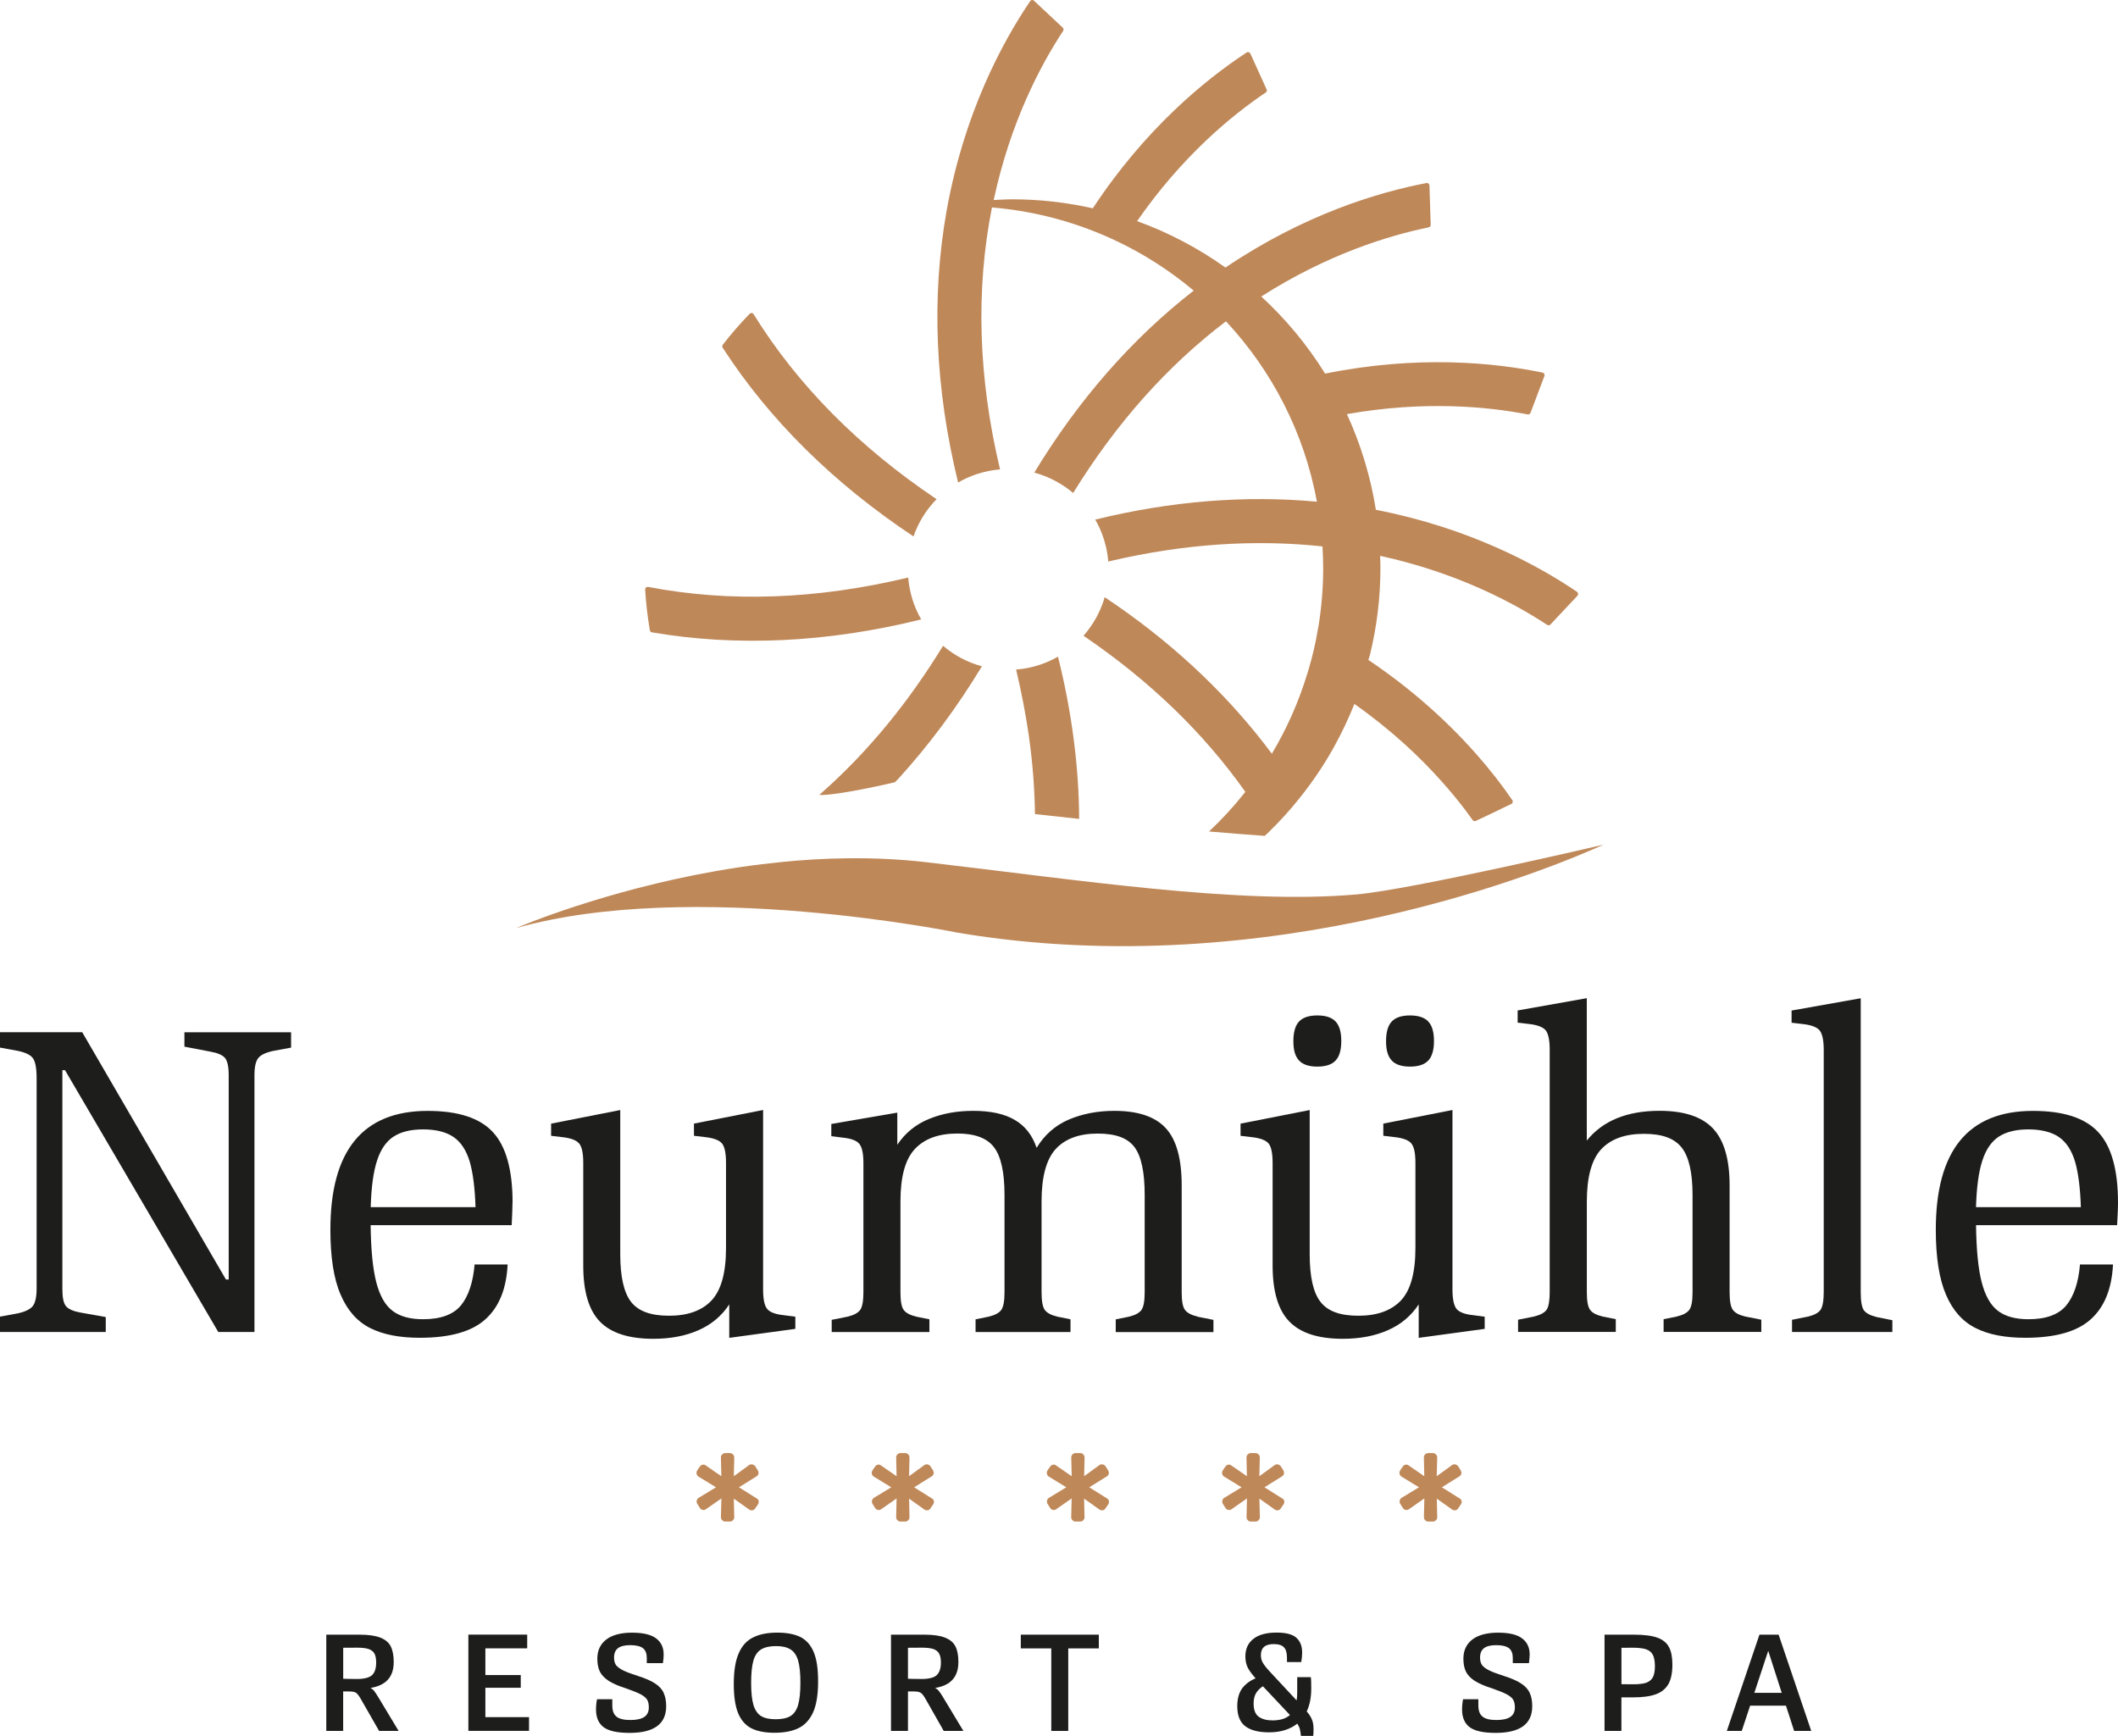 <svg xmlns="http://www.w3.org/2000/svg" id="Ebene_1" data-name="Ebene 1" viewBox="0 0 496.84 407.19"><path d="M370.19,139.28c.02.17-.05.34-.17.48l-6.31,6.72c-.19.22-.53.26-.77.1-8.04-5.3-21.31-12.29-39.19-16.2.02.94.07,1.9.07,2.86,0,7.01-.86,13.82-2.45,20.35l-.38,1.2v.02h.02c12.21,8.21,21.24,17.11,27.62,24.79.6.72,1.18,1.44,1.73,2.14.48.58.91,1.15,1.34,1.73.82,1.06,1.56,2.06,2.23,3.05.31.41.58.79.84,1.18.1.14.12.34.07.5-.05.17-.17.31-.31.38l-5.64,2.71-2.69,1.27c-.26.12-.58.05-.74-.19-.6-.84-1.25-1.73-1.94-2.64-1.49-1.94-3.22-4.06-5.21-6.29-5.11-5.76-11.9-12.19-20.59-18.31l-.02.02c-1.37,3.43-2.93,6.74-4.7,9.93l-.67,1.2c-2.18,3.79-4.66,7.41-7.39,10.82-2.23,2.81-4.66,5.5-7.22,7.99-.34.34-.7.67-1.03.98-4.32-.31-8.66-.65-13.08-1.03,2.95-2.76,5.71-5.76,8.23-8.93.1-.12.19-.24.29-.36-9.72-13.77-22.39-26.04-37.89-36.57-.02-.02-.05-.02-.07-.05,1.1-1.27,2.09-2.64,2.9-4.1.12-.19.22-.41.34-.62.46-.89.86-1.8,1.22-2.76.07-.24.17-.46.24-.7.1-.29.19-.58.26-.86t.05.02c1.03.7,2.06,1.39,3.1,2.11,14.35,10.01,26.42,21.62,36.07,34.58,3.48-5.83,6.26-12.07,8.28-18.67.1-.26.19-.55.26-.84.94-3.1,1.7-6.29,2.23-9.55.07-.29.12-.58.17-.86.72-4.44,1.1-9,1.1-13.65,0-1.7-.07-3.38-.17-5.06-15.84-1.7-32.39-.6-49.53,3.38-.24.05-.48.12-.72.17,0-.1-.02-.17-.02-.26-.12-1.42-.38-2.81-.77-4.15-.05-.26-.14-.53-.22-.77-.5-1.63-1.2-3.19-2.04-4.66,17.83-4.37,35.27-5.74,52-4.2-2.98-16.2-10.56-30.76-21.33-42.31-13.77,10.44-25.77,23.92-35.85,40.27-2.62-2.21-5.71-3.86-9.12-4.78,10.39-17.13,22.96-31.46,37.39-42.69-13.01-10.92-29.37-18-47.32-19.51-3.84,19.36-3.22,39.98,1.9,61.45-3.58.29-6.89,1.37-9.84,3.07-5.4-22.05-6.31-43.43-2.69-63.78,4.08-22.72,12.91-39.26,19.6-49.14.1-.14.24-.24.43-.26.17-.02.34.05.46.17l6.74,6.31c.22.19.24.53.1.77-5.35,8.11-12.41,21.52-16.29,39.67,1.42-.07,2.83-.17,4.27-.17,6.5,0,12.86.74,18.98,2.11,12.26-18.62,26.32-30.14,36.09-36.55.14-.1.31-.12.48-.07.17.05.31.17.38.31l3.82,8.42c.12.26.02.58-.22.74-8.04,5.4-19.65,15-30.16,30.16,7.44,2.69,14.4,6.38,20.73,10.89,18.4-12.43,35.73-17.64,47.13-19.82.19-.02.36,0,.5.12.12.12.22.26.22.46l.29,9.21c.02.29-.19.55-.48.6-9.45,1.94-23.78,6.34-39.26,16.22,5.78,5.33,10.82,11.4,14.97,18.09,21.69-4.39,39.64-2.59,51.02-.24.17.05.31.14.38.29.1.17.1.36.05.5l-3.26,8.64c-.1.26-.38.43-.67.38-9.45-1.85-24.36-3.26-42.4-.07,3.22,7.03,5.54,14.57,6.79,22.44,21.69,4.22,37.58,12.74,47.18,19.24.14.1.24.26.26.43Z" fill="#bf8859"></path><g><path d="M43.26,242.13v3.38l6.14,1.18c1.63.29,2.74.77,3.34,1.42.6.7.91,2.04.91,4.1v47.92h-.65l-33.71-58H0v3.6l4.03.74c1.82.36,3.05.91,3.65,1.7.6.77.91,2.35.91,4.78v49.31c0,2.04-.34,3.43-.96,4.18-.65.74-1.85,1.3-3.6,1.66l-4.03.74v3.6h24.81v-3.5l-5.95-1.06c-1.61-.29-2.74-.77-3.34-1.44-.6-.67-.89-2.02-.89-4.08v-51.33h.62l35.95,61.41h8.49v-60.23c0-1.99.31-3.36.96-4.1.62-.72,1.82-1.27,3.6-1.63l4.03-.74v-3.6h-25.03Z" fill="#1d1d1b"></path><path d="M120.24,282.1c0-7.7-1.54-13.22-4.61-16.53-3.07-3.34-8.18-4.99-15.31-4.99-15.21,0-22.82,9.29-22.82,27.88,0,6.43.79,11.52,2.4,15.21,1.58,3.72,3.91,6.33,6.93,7.85,3.05,1.54,6.93,2.28,11.66,2.28,7.01,0,12.12-1.42,15.33-4.3,3.22-2.86,4.97-7.15,5.26-12.89h-7.75c-.36,4.18-1.42,7.37-3.17,9.55-1.78,2.18-4.75,3.29-8.93,3.29-3.02,0-5.42-.65-7.15-1.97-1.73-1.3-3-3.55-3.82-6.72-.82-3.19-1.25-7.63-1.32-13.37h33.09c.12-2.54.19-4.32.19-5.3ZM86.96,283.16c.14-4.66.62-8.3,1.49-10.92.84-2.62,2.14-4.49,3.86-5.62,1.73-1.13,4.03-1.7,6.93-1.7,3.05,0,5.42.6,7.17,1.8,1.73,1.2,2.98,3.12,3.77,5.74.77,2.62,1.22,6.19,1.37,10.7h-24.6Z" fill="#1d1d1b"></path><path d="M183.88,308.5c-1.97-.19-3.29-.7-3.91-1.46-.65-.79-.96-2.3-.96-4.58v-42.09l-16.22,3.19v2.86l2.64.31c1.97.22,3.29.72,3.94,1.49.62.77.94,2.3.94,4.56v19.94c0,5.81-1.13,9.89-3.38,12.31-2.26,2.4-5.59,3.6-9.96,3.6s-7.22-1.08-8.93-3.24c-1.68-2.16-2.54-5.88-2.54-11.18v-33.83l-16.22,3.19v2.86l2.64.31c1.99.22,3.29.72,3.94,1.49s.96,2.3.96,4.56v24.07c0,6.1,1.3,10.46,3.91,13.15,2.62,2.69,6.79,4.03,12.53,4.03,4.03,0,7.56-.67,10.61-2.02,3.02-1.34,5.45-3.36,7.2-6.05v7.85l15.5-2.11v-2.86l-2.66-.34Z" fill="#1d1d1b"></path><path d="M280.92,308.83c-1.49-.36-2.47-.89-2.98-1.61-.5-.7-.74-2.06-.74-4.13v-25.03c0-6.21-1.22-10.7-3.72-13.41-2.47-2.71-6.5-4.08-12.07-4.08-3.96,0-7.53.7-10.73,2.06-3.17,1.37-5.69,3.6-7.51,6.62-1.01-2.98-2.71-5.16-5.16-6.57-2.42-1.42-5.66-2.11-9.69-2.11-3.82,0-7.29.62-10.39,1.9-3.12,1.27-5.59,3.29-7.44,6.05v-7.53l-15.48,2.66v2.86l2.66.34c1.97.19,3.29.7,3.91,1.46.65.79.96,2.3.96,4.56v30.24c0,2.06-.26,3.43-.74,4.13-.5.72-1.49,1.25-2.98,1.61l-3.72.74v2.86h22.92v-2.98l-3.07-.62c-1.49-.36-2.47-.89-2.98-1.61-.5-.7-.74-2.06-.74-4.13v-21.31c0-5.81,1.13-9.91,3.41-12.31,2.26-2.4,5.57-3.6,9.96-3.6,4.1,0,6.96,1.08,8.59,3.24,1.63,2.14,2.45,5.88,2.45,11.18v22.8c0,2.06-.26,3.43-.74,4.13-.5.72-1.49,1.25-2.98,1.61l-3.07.62v2.98h22.27v-2.98l-3.07-.62c-1.49-.36-2.47-.89-2.98-1.61-.5-.7-.74-2.11-.74-4.22v-21.21c0-5.81,1.13-9.91,3.34-12.31,2.23-2.4,5.5-3.6,9.81-3.6s7.05,1.06,8.64,3.17c1.61,2.14,2.4,5.88,2.4,11.25v22.8c0,2.06-.26,3.43-.74,4.13-.5.72-1.49,1.25-2.98,1.61l-3.07.62v2.98h22.92v-2.86l-3.72-.74Z" fill="#1d1d1b"></path><path d="M345.62,308.5c-1.99-.19-3.29-.7-3.94-1.46-.62-.79-.96-2.3-.96-4.58v-42.09l-16.22,3.19v2.86l2.66.31c1.97.22,3.29.72,3.91,1.49.65.77.96,2.3.96,4.56v19.94c0,5.81-1.13,9.89-3.38,12.31-2.28,2.4-5.59,3.6-9.98,3.6s-7.2-1.08-8.9-3.24c-1.7-2.16-2.54-5.88-2.54-11.18v-33.83l-16.22,3.19v2.86l2.64.31c1.99.22,3.29.72,3.94,1.49.62.77.94,2.3.94,4.56v24.07c0,6.1,1.32,10.46,3.94,13.15,2.62,2.69,6.79,4.03,12.5,4.03,4.03,0,7.58-.67,10.61-2.02,3.05-1.34,5.45-3.36,7.22-6.05v7.85l15.48-2.11v-2.86l-2.64-.34ZM313.32,239.63c-.89-.96-2.33-1.44-4.3-1.44s-3.41.48-4.3,1.44c-.89.96-1.32,2.5-1.32,4.61s.43,3.55,1.32,4.51,2.3,1.44,4.3,1.44,3.41-.48,4.3-1.44,1.32-2.47,1.32-4.56-.43-3.6-1.32-4.56ZM335.06,239.63c-.89-.96-2.33-1.44-4.3-1.44s-3.41.48-4.3,1.44c-.89.96-1.32,2.5-1.32,4.61s.43,3.55,1.32,4.51,2.3,1.44,4.3,1.44,3.41-.48,4.3-1.44,1.32-2.47,1.32-4.56-.43-3.6-1.32-4.56Z" fill="#1d1d1b"></path><path d="M409.45,308.83c-1.49-.36-2.47-.89-2.98-1.61-.48-.7-.74-2.06-.74-4.13v-25.03c0-6.14-1.3-10.61-3.91-13.37-2.62-2.76-6.79-4.13-12.53-4.13-7.63,0-13.32,2.33-17.06,6.98v-33.4l-16.22,2.88v2.86l2.64.31c1.99.22,3.29.72,3.94,1.49.62.79.94,2.3.94,4.56v56.75c0,2.11-.24,3.53-.72,4.22-.5.72-1.49,1.25-2.98,1.61l-3.72.74v2.86h22.92v-2.98l-3.07-.62c-1.49-.36-2.5-.89-2.98-1.61-.5-.7-.74-2.06-.74-4.13v-21.21c0-5.78,1.13-9.89,3.38-12.31,2.28-2.4,5.59-3.6,9.98-3.6s7.2,1.08,8.9,3.24c1.7,2.16,2.54,5.88,2.54,11.18v22.7c0,2.06-.24,3.43-.74,4.13-.5.72-1.49,1.25-2.98,1.61l-3.07.62v2.98h22.92v-2.86l-3.72-.74Z" fill="#1d1d1b"></path><path d="M440.21,308.93c-1.49-.36-2.47-.89-2.98-1.58-.5-.72-.74-2.14-.74-4.25v-68.94l-16.22,2.88v2.86l2.64.31c1.99.22,3.29.72,3.94,1.49.62.79.96,2.3.96,4.56v56.75c0,2.11-.26,3.53-.74,4.22-.5.72-1.49,1.25-2.98,1.61l-3.72.74v2.86h23.54v-2.76l-3.7-.74Z" fill="#1d1d1b"></path><path d="M496.84,282.1c0-7.7-1.54-13.22-4.63-16.53-3.07-3.34-8.18-4.99-15.31-4.99-15.21,0-22.8,9.29-22.8,27.88,0,6.43.79,11.52,2.38,15.21,1.58,3.72,3.91,6.33,6.96,7.85,3.02,1.54,6.91,2.28,11.66,2.28,6.98,0,12.09-1.42,15.31-4.3,3.22-2.86,4.97-7.15,5.26-12.89h-7.75c-.34,4.18-1.42,7.37-3.17,9.55-1.78,2.18-4.75,3.29-8.9,3.29-3.05,0-5.45-.65-7.17-1.97-1.73-1.3-3-3.55-3.82-6.72-.82-3.19-1.25-7.63-1.32-13.37h33.09c.14-2.54.22-4.32.22-5.3ZM463.53,283.16c.14-4.66.62-8.3,1.49-10.92.84-2.62,2.14-4.49,3.86-5.62,1.73-1.13,4.06-1.7,6.96-1.7s5.42.6,7.15,1.8c1.73,1.2,2.98,3.12,3.77,5.74.77,2.62,1.22,6.19,1.37,10.7h-24.6Z" fill="#1d1d1b"></path></g><g><line x1="241.39" y1="177.72" x2="241.34" y2="177.34" fill="none"></line><g><path d="M152.95,148.33c19.95,3.41,41.17,2.4,63.08-3.02.03,0,.04-.02.06-.03-1.69-2.93-2.76-6.26-3.04-9.81-21.42,5.14-41.86,5.88-61,2.2-.18-.03-.37.01-.51.14-.14.12-.21.3-.2.49.18,3.14.56,6.35,1.11,9.55.05.25.24.45.49.49h0Z" fill="#bf8859"></path><path d="M214.29,125.82c1.15-3.31,3.01-6.28,5.41-8.73-18.28-12.28-32.66-26.82-42.91-43.38-.1-.16-.26-.26-.45-.28-.18-.02-.36.05-.49.18-2.2,2.26-4.32,4.7-6.3,7.26-.15.2-.17.48-.03.69,10.96,16.93,26.02,31.82,44.77,44.27h0Z" fill="#bf8859"></path><path d="M248.17,154.04c-2.93,1.68-6.26,2.74-9.81,3.02,1.25,5.23,2.23,10.39,2.98,15.5l.05.38c.86,6.12,1.32,12.12,1.39,18.02,3.46.36,6.93.74,10.37,1.13-.07-12.38-1.73-25.1-4.97-38.06ZM221.22,151.49c-8.16,13.32-17.54,24.74-28.08,34.12-.31.31-.65.58-.96.86.91.07,2.74-.1,5.21-.48,3.29-.5,7.73-1.37,12.53-2.5l.86-.86c7.13-7.85,13.7-16.65,19.53-26.3v-.05c-3.38-.91-6.48-2.57-9.09-4.8Z" fill="#bf8859"></path></g><path d="M318.1,209.81c-27.5,2.43-65.38-3.46-100.86-7.57-6.23-.72-12.48-.99-18.65-.91-5.22.06-10.37.37-15.4.89h-.02c-1.47.15-2.94.31-4.41.49-3.76.45-7.43,1.02-10.97,1.64-26,4.6-45.5,12.82-46.72,13.35,41.32-11.71,103.48,1.06,103.48,1.06,73.93,12.46,140.01-15.37,151.64-20.64,0,0-44.98,10.55-58.1,11.7Z" fill="#bf8859"></path></g><g><path d="M88.88,398.34c-.46-.77-.82-1.32-1.08-1.66-.26-.34-.58-.6-.91-.74,3.65-.58,5.47-2.59,5.47-6.09,0-1.51-.24-2.74-.7-3.67-.46-.91-1.27-1.58-2.42-2.04-1.18-.46-2.78-.7-4.85-.7h-7.85v22.58h3.96v-9.26h1.42c.72,0,1.25.1,1.56.29s.67.65,1.08,1.34l4.37,7.63h4.58l-4.63-7.68ZM83.65,393.83c-1.27,0-2.3-.02-3.14-.05v-7.27l3.34-.02c1.18,0,2.06.12,2.69.34.65.24,1.08.62,1.34,1.13.24.48.36,1.18.36,2.04,0,1.32-.31,2.3-.96,2.93-.65.6-1.85.91-3.62.91Z" fill="#1d1d1b"></path><path d="M113.86,402.8v-6.91h8.3v-2.98h-8.3v-6.26h9.81v-3.22h-13.8v22.58h14.23v-3.22h-10.25Z" fill="#1d1d1b"></path><path d="M155.69,397.07c-.41-.84-1.08-1.58-2.02-2.18-.94-.62-2.21-1.18-3.84-1.7-1.66-.53-2.88-.98-3.7-1.39-.79-.41-1.34-.84-1.66-1.27-.29-.46-.43-1.03-.43-1.73,0-.98.31-1.7.91-2.18.62-.48,1.58-.72,2.9-.72s2.38.24,2.98.72.89,1.25.89,2.28v1.22h3.79c.12-.84.17-1.51.17-2.04,0-1.61-.58-2.86-1.73-3.74-1.18-.91-3.07-1.37-5.69-1.37s-4.66.55-6.05,1.61c-1.39,1.08-2.09,2.57-2.09,4.49,0,1.2.19,2.21.6,3.05.41.82,1.1,1.51,2.04,2.14.94.6,2.26,1.2,3.96,1.73,1.58.55,2.76,1.03,3.53,1.42.74.41,1.27.82,1.54,1.27.29.46.41,1.08.41,1.85,0,.98-.36,1.73-1.06,2.21-.72.48-1.8.72-3.26.72-1.54,0-2.64-.26-3.29-.82-.65-.53-.96-1.39-.96-2.59v-1.46h-3.58c-.17.79-.24,1.61-.24,2.42,0,1.85.6,3.24,1.78,4.13,1.18.89,3.22,1.34,6.09,1.34,5.74,0,8.59-2.09,8.59-6.26,0-1.25-.19-2.28-.6-3.12Z" fill="#1d1d1b"></path><path d="M190.89,387.57c-.67-1.66-1.7-2.83-3.07-3.55-1.39-.7-3.22-1.06-5.5-1.06s-4.18.38-5.66,1.13c-1.49.72-2.62,1.97-3.38,3.74-.77,1.75-1.15,4.15-1.15,7.2,0,2.88.34,5.14,1.01,6.81.7,1.66,1.73,2.86,3.1,3.55,1.37.7,3.17,1.06,5.42,1.06s4.22-.36,5.69-1.1c1.49-.74,2.62-1.99,3.41-3.74.77-1.75,1.15-4.15,1.15-7.2s-.34-5.18-1.01-6.84ZM187.22,399.95c-.38,1.22-.98,2.09-1.8,2.59-.84.5-1.99.74-3.46.74s-2.59-.24-3.41-.74c-.82-.5-1.42-1.37-1.8-2.59-.36-1.22-.55-2.98-.55-5.23s.19-4.03.55-5.26c.38-1.22.98-2.09,1.82-2.57.82-.5,1.97-.77,3.46-.77s2.57.26,3.38.77c.82.48,1.42,1.34,1.8,2.57.36,1.22.55,2.98.55,5.26s-.19,4.01-.55,5.23Z" fill="#1d1d1b"></path><path d="M221.36,398.34c-.46-.77-.82-1.32-1.1-1.66-.26-.34-.58-.6-.91-.74,3.65-.58,5.47-2.59,5.47-6.09,0-1.51-.22-2.74-.7-3.67-.46-.91-1.27-1.58-2.42-2.04-1.15-.46-2.76-.7-4.82-.7h-7.87v22.58h3.98v-9.26h1.39c.72,0,1.25.1,1.56.29.34.19.7.65,1.1,1.34l4.34,7.63h4.61l-4.63-7.68ZM216.11,393.83c-1.27,0-2.3-.02-3.12-.05v-7.27l3.34-.02c1.15,0,2.06.12,2.69.34.62.24,1.08.62,1.32,1.13.26.48.38,1.18.38,2.04,0,1.32-.34,2.3-.98,2.93-.62.6-1.85.91-3.62.91Z" fill="#1d1d1b"></path><path d="M239.46,383.44v3.22h7.15v19.36h3.98v-19.36h7.17v-3.22h-18.31Z" fill="#1d1d1b"></path><path d="M307.75,403.35c-.24-.62-.65-1.25-1.22-1.9.72-1.51,1.06-3.29,1.06-5.35,0-1.32-.02-2.21-.1-2.69h-3.19v3.6c0,.74-.05,1.37-.14,1.85l-6.34-6.81c-.79-.86-1.32-1.54-1.61-2.06-.29-.5-.43-1.08-.43-1.75,0-1.73,1.01-2.59,3-2.59,1.15,0,1.97.26,2.42.77.48.5.7,1.32.7,2.47v.98h3.34c.14-.72.22-1.46.22-2.21,0-1.49-.43-2.64-1.32-3.46-.86-.82-2.42-1.25-4.68-1.25-2.4,0-4.22.5-5.45,1.49-1.25.96-1.87,2.35-1.87,4.13,0,1.06.22,1.94.6,2.69.41.74,1.01,1.54,1.8,2.42-1.42.6-2.47,1.42-3.22,2.45-.72,1.06-1.08,2.42-1.08,4.08,0,2.18.62,3.74,1.87,4.7,1.25.96,3.12,1.44,5.59,1.44,2.74,0,4.94-.7,6.62-2.04.29.46.5.86.6,1.3.1.41.19.94.26,1.58h2.88c.05-.41.07-.94.07-1.63,0-.86-.12-1.61-.38-2.21ZM298.51,403.55c-1.37,0-2.45-.29-3.24-.86-.79-.58-1.2-1.61-1.2-3.07,0-1.01.19-1.8.55-2.42.36-.62.91-1.18,1.63-1.66l6.34,6.74c-.94.86-2.3,1.27-4.08,1.27Z" fill="#1d1d1b"></path><path d="M358.84,397.07c-.41-.84-1.08-1.58-2.02-2.18-.94-.62-2.21-1.18-3.84-1.7-1.66-.53-2.88-.98-3.7-1.39-.82-.41-1.34-.84-1.66-1.27-.29-.46-.43-1.03-.43-1.73,0-.98.31-1.7.91-2.18.62-.48,1.58-.72,2.9-.72s2.38.24,2.98.72.89,1.25.89,2.28v1.22h3.79c.1-.84.17-1.51.17-2.04,0-1.61-.58-2.86-1.75-3.74-1.15-.91-3.05-1.37-5.66-1.37s-4.66.55-6.05,1.61c-1.39,1.08-2.09,2.57-2.09,4.49,0,1.2.19,2.21.6,3.05.41.82,1.08,1.51,2.04,2.14.94.6,2.26,1.2,3.96,1.73,1.58.55,2.76,1.03,3.53,1.42.74.41,1.27.82,1.54,1.27s.41,1.08.41,1.85c0,.98-.36,1.73-1.08,2.21-.7.48-1.78.72-3.24.72-1.54,0-2.64-.26-3.29-.82-.65-.53-.96-1.39-.96-2.59v-1.46h-3.58c-.17.79-.24,1.61-.24,2.42,0,1.85.6,3.24,1.78,4.13s3.19,1.34,6.09,1.34c5.74,0,8.59-2.09,8.59-6.26,0-1.25-.19-2.28-.6-3.12Z" fill="#1d1d1b"></path><path d="M391.52,386.37c-.53-1.01-1.44-1.75-2.74-2.23-1.3-.46-3.12-.7-5.5-.7h-6.89v22.58h3.96v-7.87h2.74c2.23,0,4.03-.24,5.38-.74,1.34-.5,2.3-1.32,2.93-2.42.6-1.1.91-2.62.91-4.49,0-1.75-.26-3.12-.79-4.13ZM387.73,393.42c-.31.6-.84,1.03-1.56,1.3-.72.24-1.73.36-3.05.36s-2.18,0-2.76-.02v-8.54l2.57-.02c1.37,0,2.45.12,3.19.36.74.26,1.3.7,1.61,1.32.31.62.48,1.49.48,2.64s-.17,1.99-.48,2.62Z" fill="#1d1d1b"></path><path d="M417.22,383.44h-4.49l-7.65,22.58h3.5l1.97-5.93h8.4l1.92,5.93h4.01l-7.65-22.58ZM411.53,397.09l3.26-9.86,3.17,9.86h-6.43Z" fill="#1d1d1b"></path></g><g><path d="M177.52,351.49l-4.18-2.62,4.18-2.6c.47-.31.52-.89.25-1.35l-.62-1c-.32-.41-.94-.57-1.36-.31l-3.65,2.66.1-4.43c0-.52-.47-.99-.99-.99h-1.14c-.52,0-1,.47-1,.99l.11,4.43-3.7-2.55c-.42-.32-1.04-.16-1.31.25-.27.31-.42.58-.68.99-.27.42-.16,1.05.25,1.36l4.18,2.55-4.12,2.5c-.42.31-.58.94-.25,1.41l.62.99c.27.42.94.58,1.35.27l3.66-2.55-.11,4.42c0,.52.48,1,1,1h1.14c.52,0,.99-.48.99-1l-.1-4.38,3.65,2.6c.48.27,1.1.17,1.36-.31l.68-.99c.25-.42.21-1.04-.31-1.35Z" fill="#bf8859"></path><path d="M218.61,351.49l-4.17-2.62,4.17-2.6c.47-.31.52-.89.27-1.35l-.63-1c-.31-.41-.94-.57-1.35-.31l-3.65,2.66.1-4.43c0-.52-.47-.99-.99-.99h-1.15c-.52,0-.99.47-.99.99l.1,4.43-3.7-2.55c-.42-.32-1.04-.16-1.31.25-.25.31-.41.58-.68.99-.25.42-.16,1.05.27,1.36l4.17,2.55-4.11,2.5c-.42.31-.58.94-.27,1.41l.62.99c.27.42.94.58,1.36.27l3.65-2.55-.1,4.42c0,.52.47,1,.99,1h1.15c.52,0,.99-.48.99-1l-.1-4.38,3.65,2.6c.47.27,1.1.17,1.35-.31l.68-.99c.27-.42.21-1.04-.31-1.35Z" fill="#bf8859"></path><path d="M259.7,351.49l-4.18-2.62,4.18-2.6c.47-.31.52-.89.25-1.35l-.62-1c-.32-.41-.94-.57-1.36-.31l-3.65,2.66.1-4.43c0-.52-.47-.99-.99-.99h-1.14c-.53,0-1,.47-1,.99l.11,4.43-3.7-2.55c-.42-.32-1.05-.16-1.31.25-.27.31-.42.58-.68.99-.27.42-.16,1.05.25,1.36l4.18,2.55-4.12,2.5c-.42.31-.58.94-.27,1.41l.63.99c.25.42.94.58,1.35.27l3.66-2.55-.11,4.42c0,.52.47,1,1,1h1.14c.52,0,.99-.48.99-1l-.1-4.38,3.65,2.6c.48.27,1.1.17,1.36-.31l.68-.99c.25-.42.21-1.04-.31-1.35Z" fill="#bf8859"></path><path d="M300.79,351.49l-4.17-2.62,4.17-2.6c.47-.31.52-.89.27-1.35l-.63-1c-.31-.41-.94-.57-1.35-.31l-3.66,2.66.11-4.43c0-.52-.47-.99-1-.99h-1.14c-.52,0-.99.47-.99.99l.1,4.43-3.7-2.55c-.42-.32-1.04-.16-1.31.25-.25.31-.41.58-.68.99-.25.42-.16,1.05.27,1.36l4.17,2.55-4.12,2.5c-.41.31-.57.94-.25,1.41l.62.99c.27.42.94.58,1.36.27l3.65-2.55-.1,4.42c0,.52.47,1,.99,1h1.14c.53,0,1-.48,1-1l-.11-4.38,3.66,2.6c.47.27,1.1.17,1.35-.31l.68-.99c.27-.42.21-1.04-.31-1.35Z" fill="#bf8859"></path><path d="M342.4,351.49l-4.17-2.62,4.17-2.6c.47-.31.52-.89.27-1.35l-.63-1c-.31-.41-.94-.57-1.35-.31l-3.66,2.66.11-4.43c0-.52-.47-.99-1-.99h-1.14c-.52,0-.99.47-.99.99l.1,4.43-3.7-2.55c-.42-.32-1.04-.16-1.31.25-.25.31-.41.58-.68.99-.25.42-.16,1.05.27,1.36l4.17,2.55-4.12,2.5c-.41.31-.57.94-.25,1.41l.62.99c.27.42.94.58,1.36.27l3.65-2.55-.1,4.42c0,.52.47,1,.99,1h1.14c.53,0,1-.48,1-1l-.11-4.38,3.66,2.6c.47.27,1.1.17,1.35-.31l.68-.99c.27-.42.21-1.04-.31-1.35Z" fill="#bf8859"></path></g></svg>